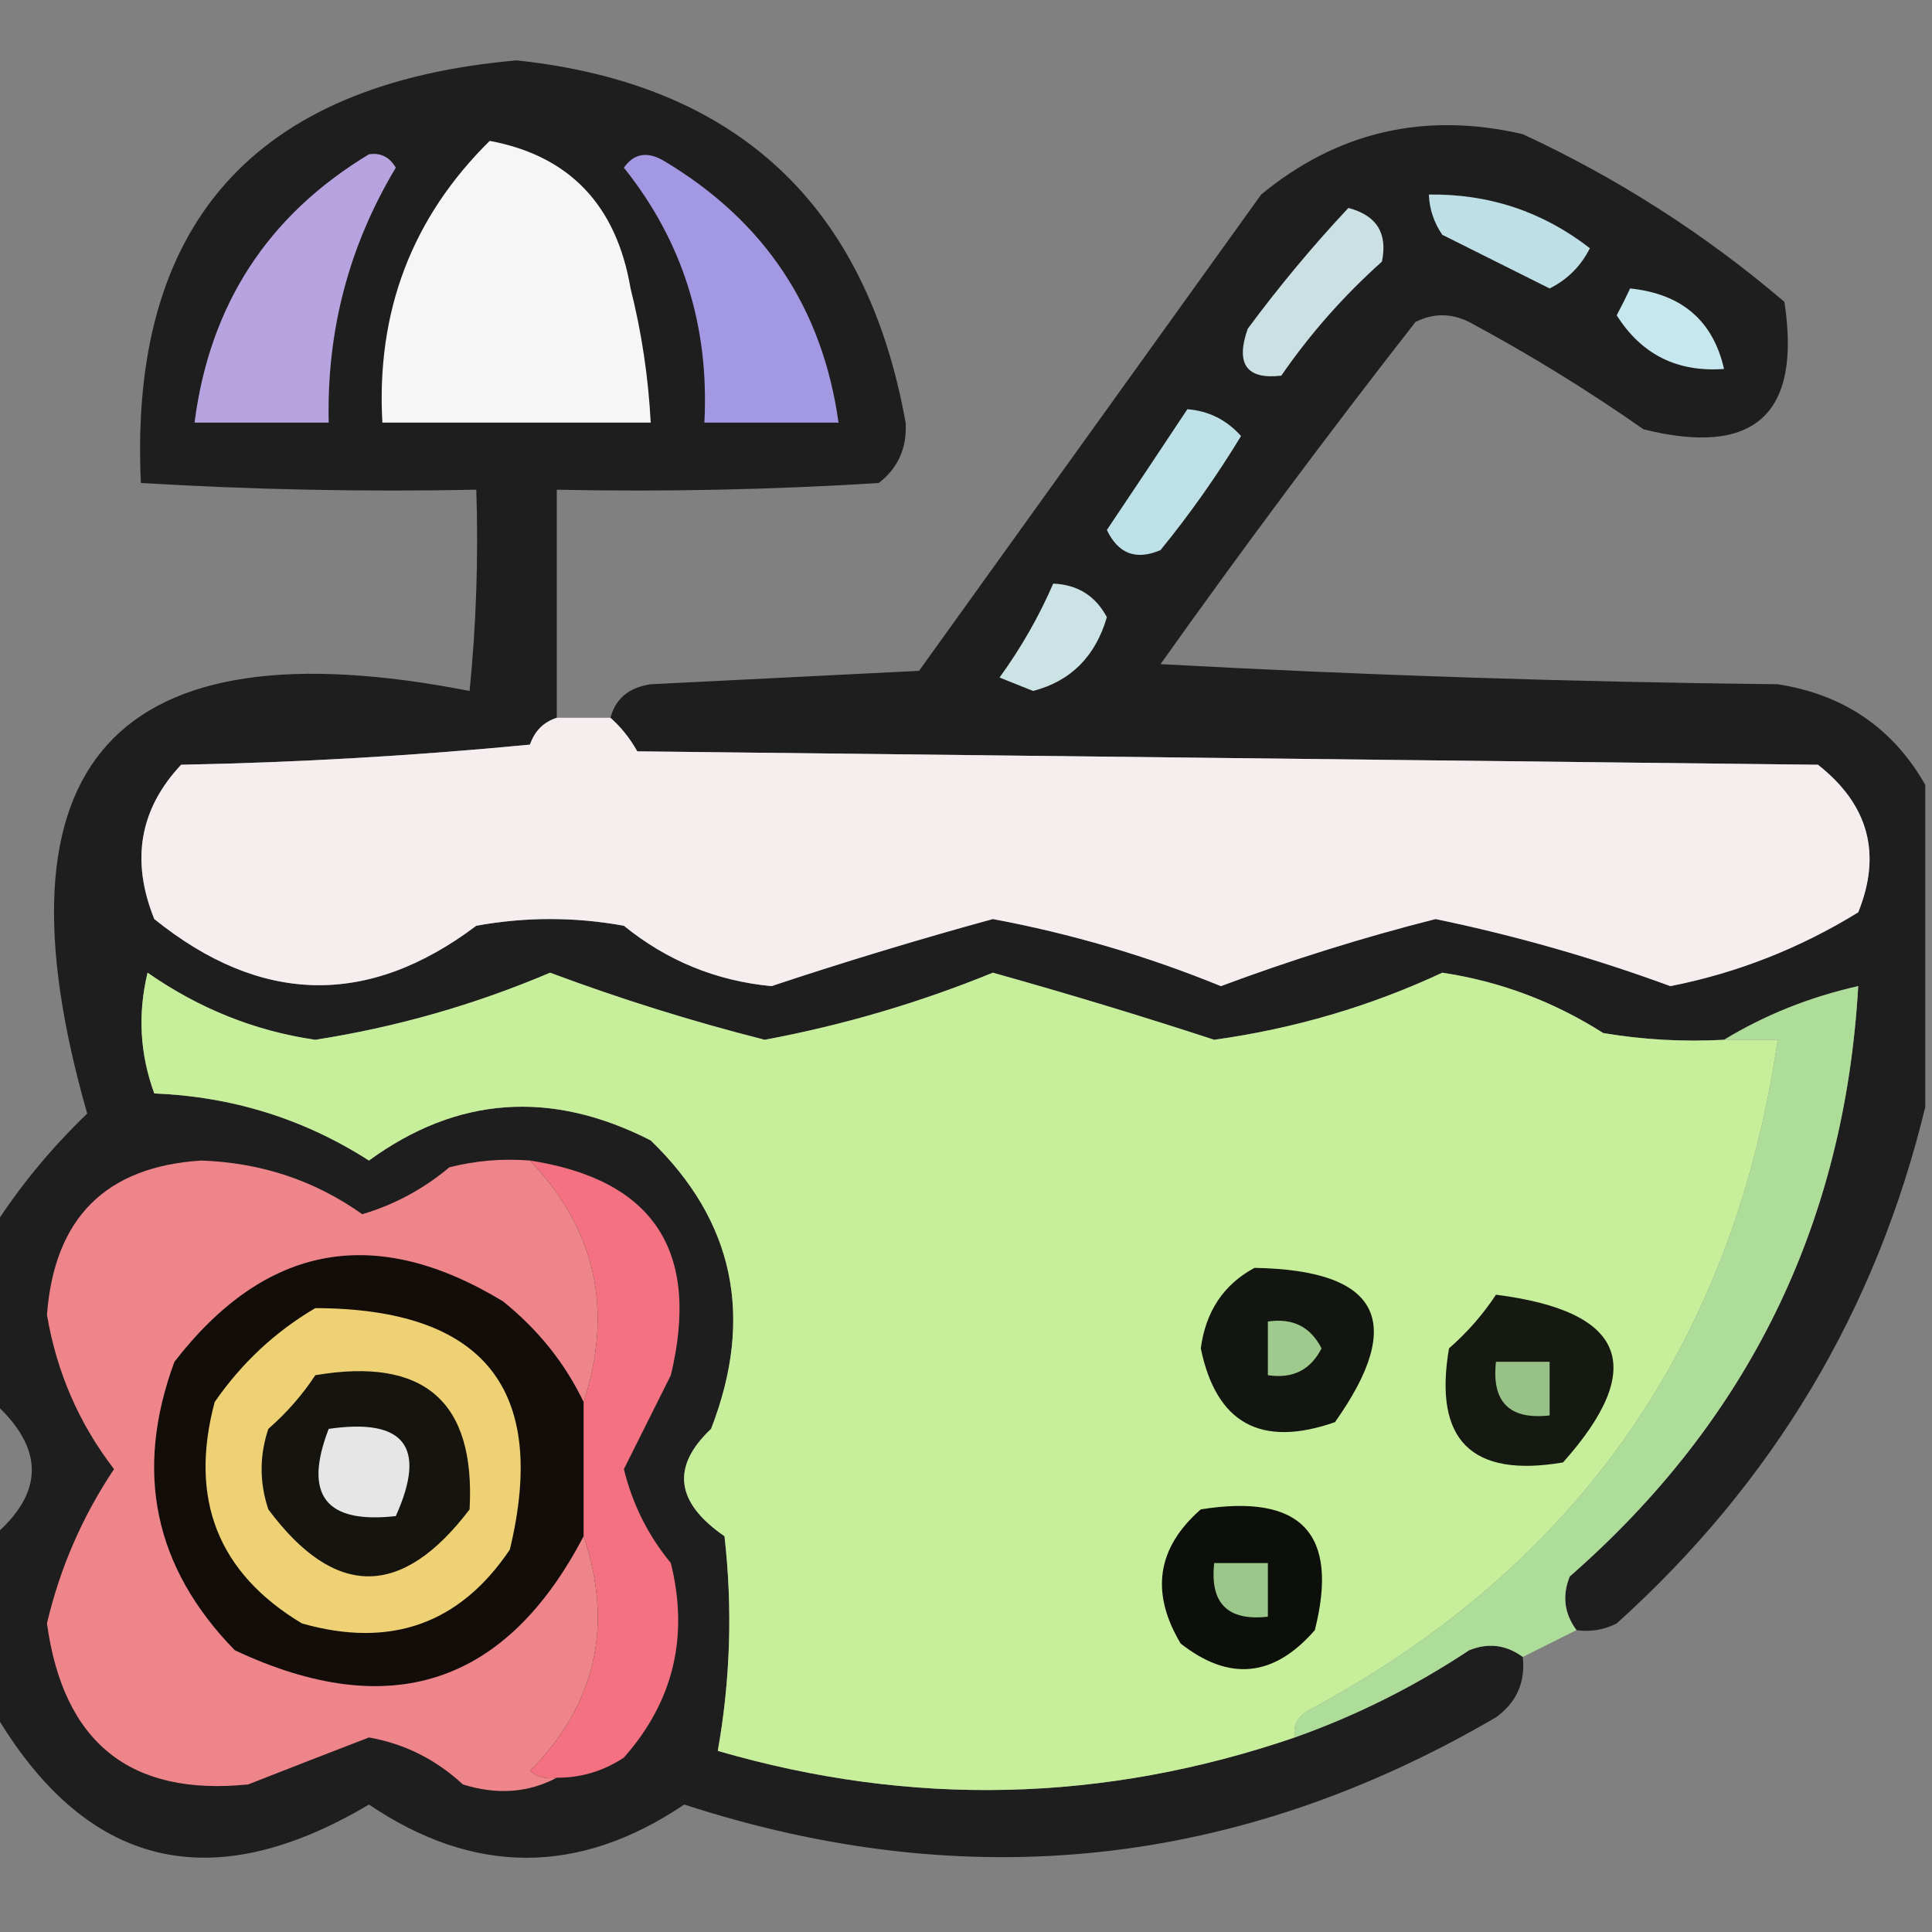 <?xml version="1.0" encoding="UTF-8"?>
<!DOCTYPE svg PUBLIC "-//W3C//DTD SVG 1.1//EN" "http://www.w3.org/Graphics/SVG/1.1/DTD/svg11.dtd">
<svg xmlns="http://www.w3.org/2000/svg" version="1.1" width="144px" height="144px" style="shape-rendering:geometricPrecision; text-rendering:geometricPrecision; image-rendering:optimizeQuality; fill-rule:evenodd; clip-rule:evenodd" xmlns:xlink="http://www.w3.org/1999/xlink">
<rect width="100%" height="100%" fill="#808080" stroke="none"/>
<g><path style="opacity:0.843" fill="#0d0c0c" d="M 41.5,53.5 C 40.522,53.811 39.855,54.478 39.5,55.5C 30.852,56.332 22.186,56.832 13.5,57C 10.405,60.301 9.738,64.134 11.5,68.5C 19.442,74.903 27.442,75.07 35.5,69C 39.167,68.333 42.833,68.333 46.5,69C 49.72,71.611 53.387,73.111 57.5,73.5C 62.959,71.686 68.459,70.02 74,68.5C 79.846,69.592 85.513,71.258 91,73.5C 96.25,71.54 101.584,69.873 107,68.5C 112.971,69.739 118.804,71.405 124.5,73.5C 129.463,72.522 134.13,70.689 138.5,68C 140.268,63.631 139.268,59.965 135.5,57C 106.167,56.667 76.833,56.333 47.5,56C 46.934,55.005 46.267,54.172 45.5,53.5C 45.881,52.069 46.881,51.236 48.5,51C 55.167,50.667 61.833,50.333 68.5,50C 77,38.167 85.5,26.333 94,14.5C 99.693,9.808 106.193,8.308 113.5,10C 120.594,13.294 127.094,17.46 133,22.5C 134.275,30.89 130.775,34.057 122.5,32C 118.334,29.082 114.001,26.416 109.5,24C 108.167,23.333 106.833,23.333 105.5,24C 98.974,32.359 92.641,40.859 86.5,49.5C 101.822,50.333 117.156,50.833 132.5,51C 137.418,51.764 141.084,54.264 143.5,58.5C 143.5,66.5 143.5,74.5 143.5,82.5C 139.837,97.65 132.17,110.483 120.5,121C 119.552,121.483 118.552,121.649 117.5,121.5C 116.588,120.262 116.421,118.928 117,117.5C 130.328,105.843 137.495,91.176 138.5,73.5C 134.884,74.314 131.551,75.648 128.5,77.5C 125.482,77.665 122.482,77.498 119.5,77C 115.79,74.642 111.79,73.142 107.5,72.5C 102.141,75.001 96.475,76.668 90.5,77.5C 85.108,75.735 79.608,74.068 74,72.5C 68.513,74.742 62.846,76.408 57,77.5C 51.584,76.127 46.25,74.46 41,72.5C 35.383,74.89 29.55,76.556 23.5,77.5C 19.013,76.847 14.846,75.18 11,72.5C 10.258,75.562 10.425,78.562 11.5,81.5C 17.327,81.732 22.66,83.399 27.5,86.5C 34.077,81.707 41.077,81.207 48.5,85C 54.726,91.015 56.226,98.182 53,106.5C 50.016,109.316 50.349,111.982 54,114.5C 54.609,119.861 54.442,125.195 53.5,130.5C 67.941,134.702 82.274,134.368 96.5,129.5C 101.086,127.874 105.419,125.707 109.5,123C 110.928,122.421 112.262,122.588 113.5,123.5C 113.703,125.39 113.037,126.89 111.5,128C 92.309,139.21 72.142,141.377 51,134.5C 43.151,139.79 35.318,139.79 27.5,134.5C 15.658,141.533 6.324,139.2 -0.5,127.5C -0.5,123.167 -0.5,118.833 -0.5,114.5C 3.327,111.258 3.327,107.925 -0.5,104.5C -0.5,100.167 -0.5,95.833 -0.5,91.5C 1.465,88.429 3.798,85.596 6.5,83C -0.987,56.827 8.513,46.327 35,51.5C 35.499,46.511 35.666,41.511 35.5,36.5C 27.16,36.666 18.827,36.5 10.5,36C 9.598,16.721 18.931,6.221 38.5,4.5C 54.907,6.239 64.573,15.239 67.5,31.5C 67.61,33.374 66.944,34.874 65.5,36C 57.507,36.5 49.507,36.666 41.5,36.5C 41.5,42.167 41.5,47.833 41.5,53.5 Z"/></g>
<g><path style="opacity:1" fill="#f6f6f6" d="M 36.5,10.5 C 42.441,11.612 45.941,15.278 47,21.5C 47.826,24.793 48.326,28.126 48.5,31.5C 41.833,31.5 35.167,31.5 28.5,31.5C 28.034,23.223 30.7,16.223 36.5,10.5 Z"/></g>
<g><path style="opacity:1" fill="#b6a3e0" d="M 27.5,11.5 C 28.376,11.369 29.043,11.703 29.5,12.5C 26.007,18.319 24.34,24.653 24.5,31.5C 21.167,31.5 17.833,31.5 14.5,31.5C 15.626,22.715 19.959,16.048 27.5,11.5 Z"/></g>
<g><path style="opacity:1" fill="#a398e2" d="M 46.5,12.5 C 47.251,11.427 48.251,11.26 49.5,12C 56.976,16.465 61.31,22.965 62.5,31.5C 59.167,31.5 55.833,31.5 52.5,31.5C 52.877,24.303 50.877,17.97 46.5,12.5 Z"/></g>
<g><path style="opacity:1" fill="#cae0e2" d="M 100.5,15.5 C 102.609,16.052 103.442,17.386 103,19.5C 100.147,22.052 97.647,24.885 95.5,28C 92.909,28.301 92.075,27.134 93,24.5C 95.364,21.31 97.864,18.31 100.5,15.5 Z"/></g>
<g><path style="opacity:1" fill="#bddfe5" d="M 106.5,14.5 C 110.988,14.44 114.988,15.774 118.5,18.5C 117.833,19.833 116.833,20.833 115.5,21.5C 112.824,20.162 110.158,18.829 107.5,17.5C 106.873,16.583 106.539,15.583 106.5,14.5 Z"/></g>
<g><path style="opacity:1" fill="#c6e7ed" d="M 121.5,21.5 C 125.347,21.9 127.68,23.9 128.5,27.5C 125.01,27.755 122.343,26.422 120.5,23.5C 120.863,22.817 121.196,22.15 121.5,21.5 Z"/></g>
<g><path style="opacity:1" fill="#bee1e8" d="M 88.5,30.5 C 90.09,30.628 91.423,31.295 92.5,32.5C 90.694,35.472 88.694,38.305 86.5,41C 84.681,41.783 83.348,41.283 82.5,39.5C 84.526,36.482 86.526,33.482 88.5,30.5 Z"/></g>
<g><path style="opacity:1" fill="#cce3e5" d="M 78.5,43.5 C 80.311,43.572 81.644,44.405 82.5,46C 81.643,48.935 79.81,50.769 77,51.5C 76.167,51.167 75.333,50.833 74.5,50.5C 76.11,48.275 77.443,45.941 78.5,43.5 Z"/></g>
<g><path style="opacity:0.999" fill="#f5edee" d="M 41.5,53.5 C 42.833,53.5 44.167,53.5 45.5,53.5C 46.267,54.172 46.934,55.005 47.5,56C 76.833,56.333 106.167,56.667 135.5,57C 139.268,59.965 140.268,63.631 138.5,68C 134.13,70.689 129.463,72.522 124.5,73.5C 118.804,71.405 112.971,69.739 107,68.5C 101.584,69.873 96.25,71.54 91,73.5C 85.513,71.258 79.846,69.592 74,68.5C 68.459,70.02 62.959,71.686 57.5,73.5C 53.387,73.111 49.72,71.611 46.5,69C 42.833,68.333 39.167,68.333 35.5,69C 27.442,75.07 19.442,74.903 11.5,68.5C 9.738,64.134 10.405,60.301 13.5,57C 22.186,56.832 30.852,56.332 39.5,55.5C 39.855,54.478 40.522,53.811 41.5,53.5 Z"/></g>
<g><path style="opacity:1" fill="#c7ee9b" d="M 128.5,77.5 C 129.833,77.5 131.167,77.5 132.5,77.5C 129.206,100.106 117.54,116.773 97.5,127.5C 96.703,127.957 96.369,128.624 96.5,129.5C 82.274,134.368 67.941,134.702 53.5,130.5C 54.442,125.195 54.609,119.861 54,114.5C 50.349,111.982 50.016,109.316 53,106.5C 56.226,98.182 54.726,91.015 48.5,85C 41.077,81.207 34.077,81.707 27.5,86.5C 22.66,83.399 17.327,81.732 11.5,81.5C 10.425,78.562 10.258,75.562 11,72.5C 14.846,75.18 19.013,76.847 23.5,77.5C 29.55,76.556 35.383,74.89 41,72.5C 46.25,74.46 51.584,76.127 57,77.5C 62.846,76.408 68.513,74.742 74,72.5C 79.608,74.068 85.108,75.735 90.5,77.5C 96.475,76.668 102.141,75.001 107.5,72.5C 111.79,73.142 115.79,74.642 119.5,77C 122.482,77.498 125.482,77.665 128.5,77.5 Z"/></g>
<g><path style="opacity:1" fill="#addd99" d="M 117.5,121.5 C 116.167,122.167 114.833,122.833 113.5,123.5C 112.262,122.588 110.928,122.421 109.5,123C 105.419,125.707 101.086,127.874 96.5,129.5C 96.369,128.624 96.703,127.957 97.5,127.5C 117.54,116.773 129.206,100.106 132.5,77.5C 131.167,77.5 129.833,77.5 128.5,77.5C 131.551,75.648 134.884,74.314 138.5,73.5C 137.495,91.176 130.328,105.843 117,117.5C 116.421,118.928 116.588,120.262 117.5,121.5 Z"/></g>
<g><path style="opacity:1" fill="#130d0a" d="M 43.5,104.5 C 43.5,107.833 43.5,111.167 43.5,114.5C 37.712,125.596 29.046,128.429 17.5,123C 11.48,116.839 9.98,109.672 13,101.5C 19.799,92.711 27.966,91.211 37.5,97C 40.121,99.114 42.121,101.614 43.5,104.5 Z"/></g>
<g><path style="opacity:1" fill="#131610" d="M 93.5,94.5 C 102.819,94.659 104.819,98.492 99.5,106C 93.984,107.925 90.651,106.091 89.5,100.5C 89.866,97.744 91.2,95.744 93.5,94.5 Z"/></g>
<g><path style="opacity:1" fill="#161912" d="M 111.5,96.5 C 121.164,97.728 122.83,101.894 116.5,109C 109.667,110.167 106.833,107.333 108,100.5C 109.376,99.295 110.542,97.962 111.5,96.5 Z"/></g>
<g><path style="opacity:1" fill="#9ecb8d" d="M 94.5,98.5 C 96.346,98.222 97.68,98.889 98.5,100.5C 97.68,102.111 96.346,102.778 94.5,102.5C 94.5,101.167 94.5,99.833 94.5,98.5 Z"/></g>
<g><path style="opacity:1" fill="#97c186" d="M 111.5,101.5 C 112.833,101.5 114.167,101.5 115.5,101.5C 115.5,102.833 115.5,104.167 115.5,105.5C 112.5,105.833 111.167,104.5 111.5,101.5 Z"/></g>
<g><path style="opacity:1" fill="#edd174" d="M 23.5,97.5 C 36.052,97.535 40.885,103.535 38,115.5C 34.268,121.046 29.101,122.879 22.5,121C 16.24,117.235 14.073,111.735 16,104.5C 18.015,101.588 20.515,99.255 23.5,97.5 Z"/></g>
<g><path style="opacity:1" fill="#16140f" d="M 23.5,102.5 C 31.614,101.121 35.447,104.454 35,112.5C 29.951,119.154 24.951,119.154 20,112.5C 19.333,110.5 19.333,108.5 20,106.5C 21.376,105.295 22.542,103.962 23.5,102.5 Z"/></g>
<g><path style="opacity:1" fill="#e6e6e6" d="M 24.5,106.5 C 30.158,105.679 31.825,107.846 29.5,113C 24.262,113.594 22.595,111.427 24.5,106.5 Z"/></g>
<g><path style="opacity:1" fill="#f47181" d="M 39.5,86.5 C 48.724,87.926 52.224,93.259 50,102.5C 48.815,104.87 47.648,107.203 46.5,109.5C 47.137,112.107 48.303,114.44 50,116.5C 51.358,121.993 50.191,126.827 46.5,131C 44.975,132.009 43.308,132.509 41.5,132.5C 40.761,132.631 40.094,132.464 39.5,132C 44.408,127.031 45.742,121.198 43.5,114.5C 43.5,111.167 43.5,107.833 43.5,104.5C 45.731,97.635 44.398,91.635 39.5,86.5 Z"/></g>
<g><path style="opacity:1" fill="#ee858b" d="M 39.5,86.5 C 44.398,91.635 45.731,97.635 43.5,104.5C 42.121,101.614 40.121,99.114 37.5,97C 27.966,91.211 19.799,92.711 13,101.5C 9.98,109.672 11.48,116.839 17.5,123C 29.046,128.429 37.712,125.596 43.5,114.5C 45.742,121.198 44.408,127.031 39.5,132C 40.094,132.464 40.761,132.631 41.5,132.5C 39.372,133.629 37.038,133.796 34.5,133C 32.481,131.134 30.148,129.967 27.5,129.5C 24.55,130.635 21.55,131.802 18.5,133C 9.721,133.899 4.721,129.899 3.5,121C 4.471,116.863 6.138,113.029 8.5,109.5C 5.891,106.112 4.225,102.279 3.5,98C 4.046,90.787 7.88,86.953 15,86.5C 19.47,86.657 23.47,87.99 27,90.5C 29.38,89.799 31.547,88.633 33.5,87C 35.473,86.504 37.473,86.338 39.5,86.5 Z"/></g>
<g><path style="opacity:1" fill="#0d0f0a" d="M 89.5,112.5 C 96.99,111.302 99.823,114.302 98,121.5C 94.952,125.01 91.619,125.343 88,122.5C 85.729,118.697 86.229,115.363 89.5,112.5 Z"/></g>
<g><path style="opacity:1" fill="#9bc689" d="M 90.5,116.5 C 91.833,116.5 93.167,116.5 94.5,116.5C 94.5,117.833 94.5,119.167 94.5,120.5C 91.5,120.833 90.167,119.5 90.5,116.5 Z"/></g>
</svg>
